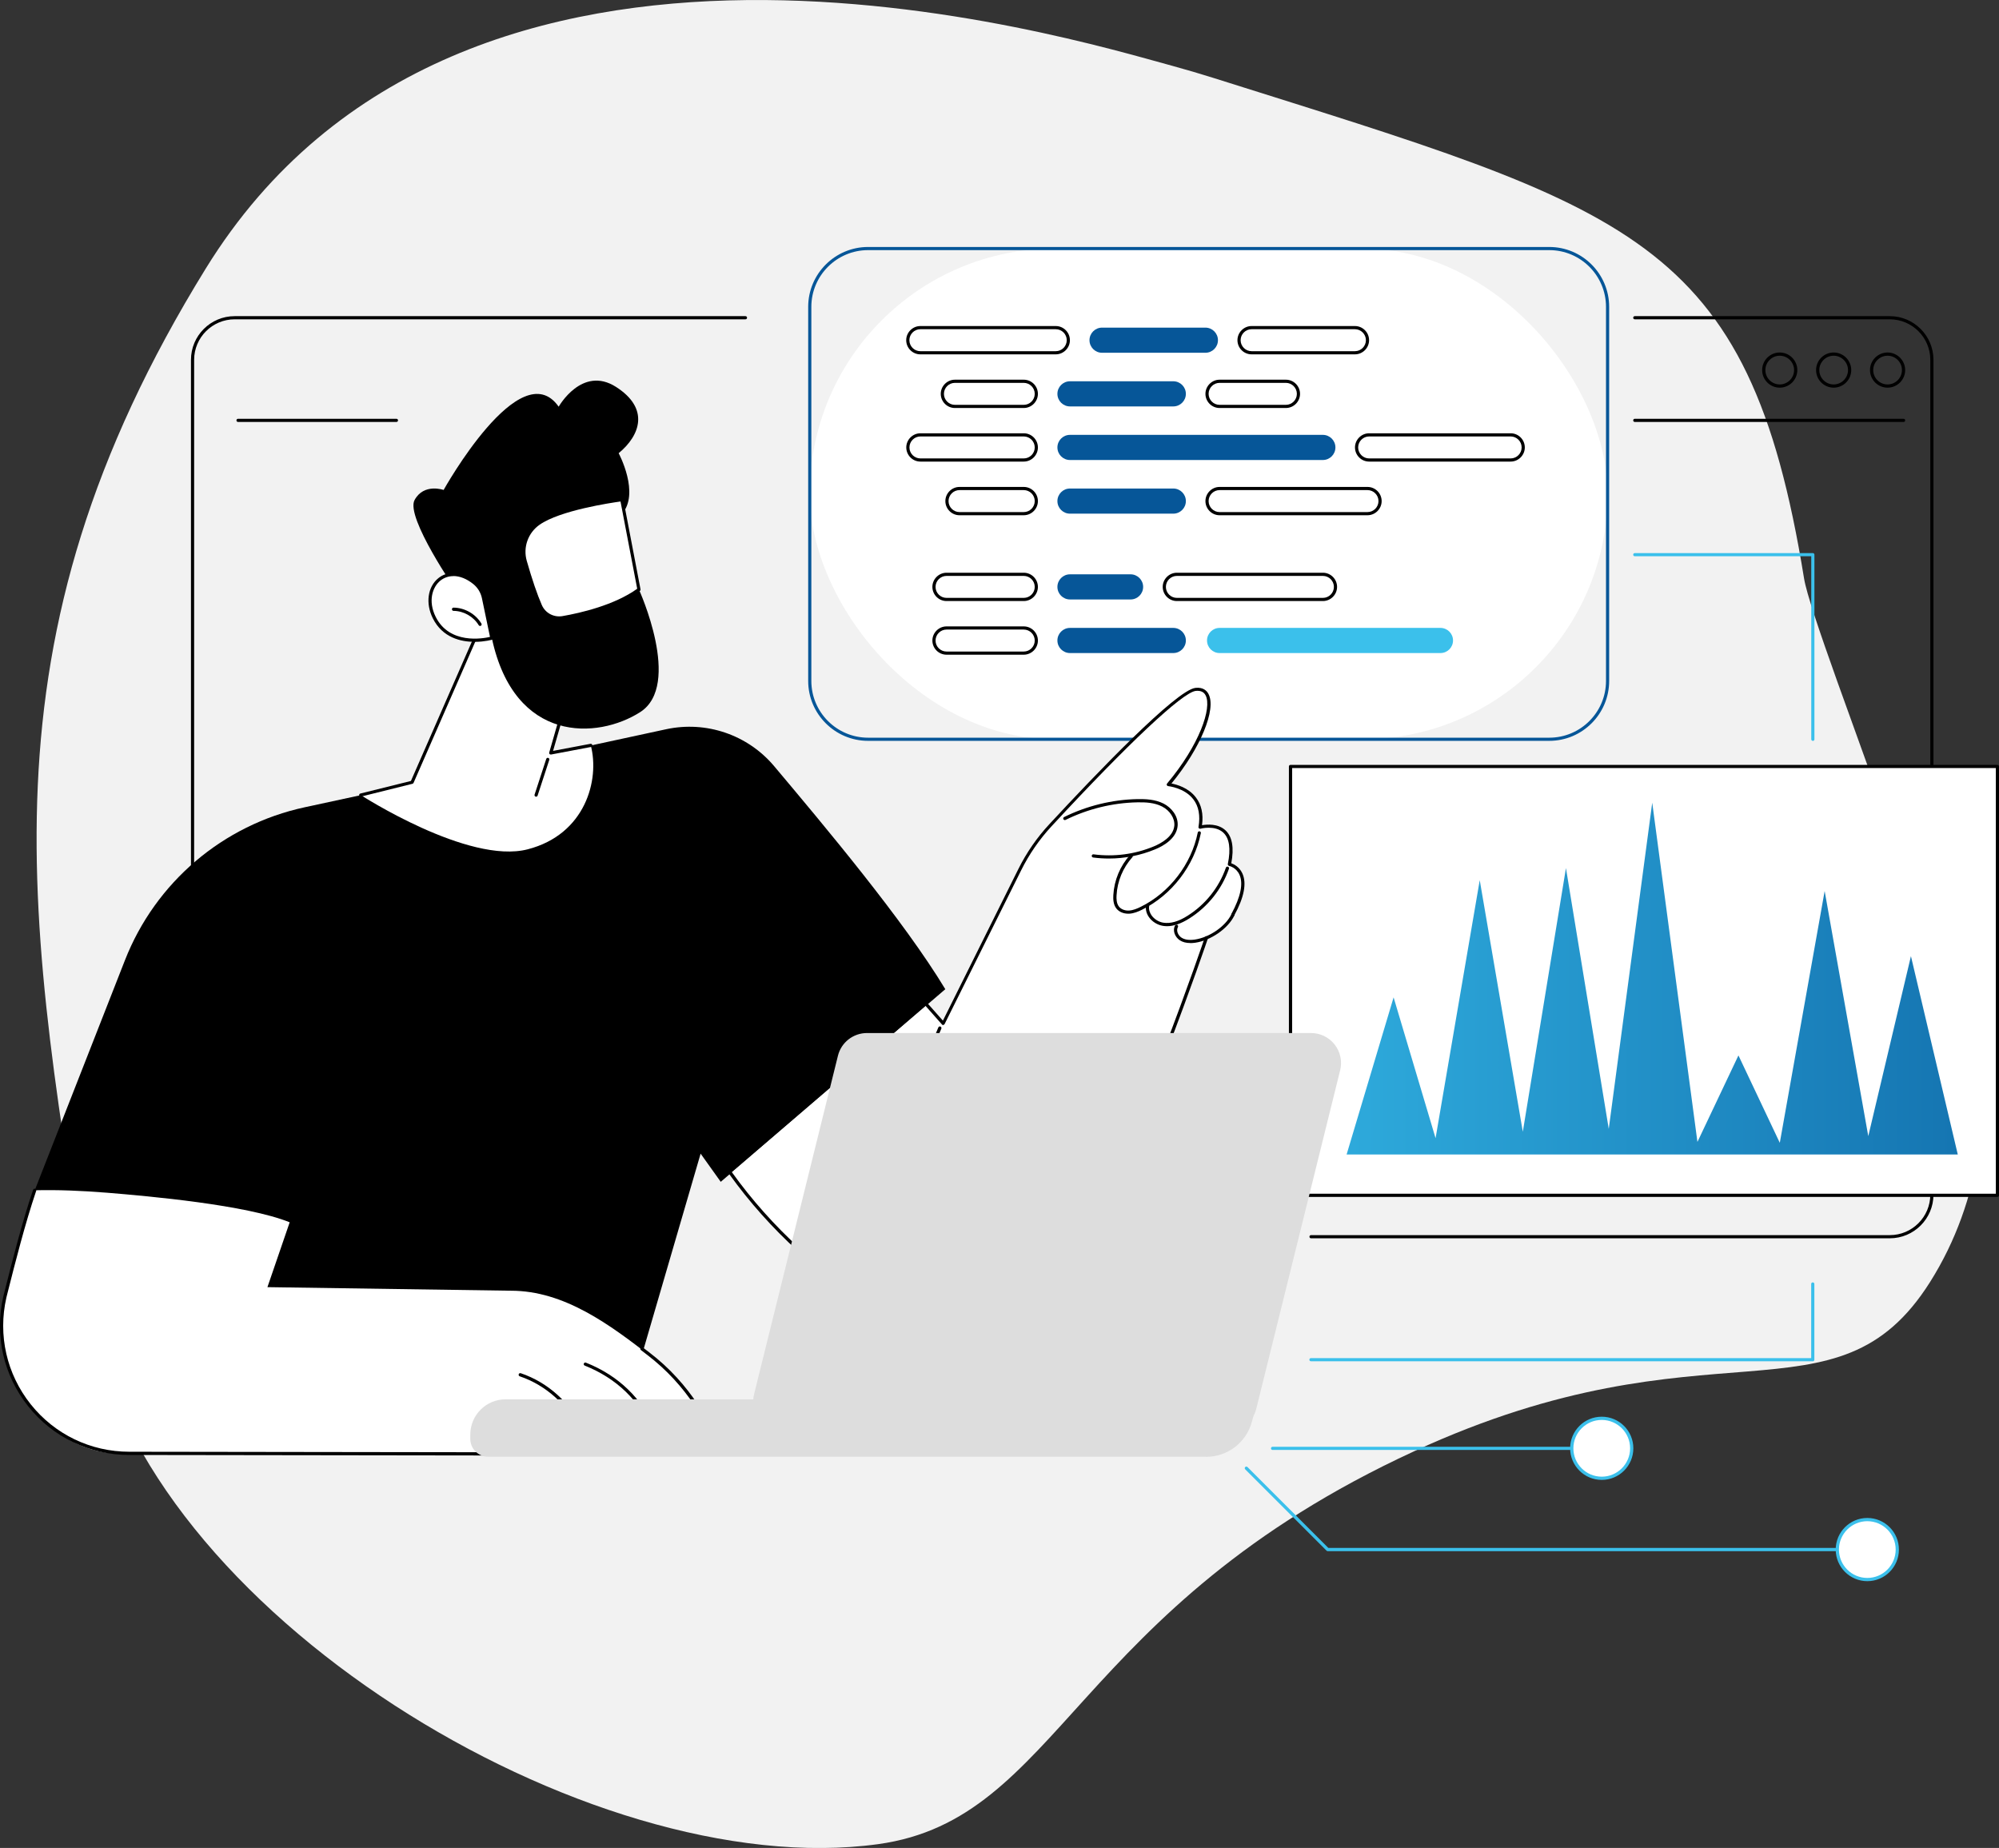 <?xml version="1.0" encoding="UTF-8"?><svg id="Layer_2" xmlns="http://www.w3.org/2000/svg" xmlns:xlink="http://www.w3.org/1999/xlink" viewBox="0 0 291 268.99"><rect x="0" y="0" width="291" height="268.99" fill="#333333" stroke="none"/><defs><style>.cls-1{fill:none;}.cls-2{fill:url(#linear-gradient);}.cls-3{clip-path:url(#clippath);}.cls-4{fill:#f2f2f2;}.cls-5{fill:#fff;}.cls-6{fill:#ddd;}.cls-7{fill:#065698;}.cls-8{fill:#3bc0eb;}</style><clipPath id="clippath"><polygon class="cls-1" points="285 168.05 196.03 168.05 202.87 145.18 208.98 165.68 215.41 128.12 221.68 164.74 227.96 126.36 234.19 164.32 240.52 116.84 247.1 166.22 253.07 153.63 259.09 166.35 265.62 129.7 271.97 165.38 278.18 139.18 285 168.05"/></clipPath><linearGradient id="linear-gradient" x1="159.71" y1="126.97" x2="339" y2="126.97" gradientTransform="matrix(1, 0, 0, 1, 0, 0)" gradientUnits="userSpaceOnUse"><stop offset="0" stop-color="#38bfec"/><stop offset=".52" stop-color="#1e88c1"/><stop offset="1" stop-color="#065698"/></linearGradient></defs><g id="Layer_1-2"><g><g><path class="cls-4" d="M170.61,9.57c2.04,.56,4.05,1.15,6.05,1.78,60.86,19.2,77.85,22.8,85.96,72.84,1.39,8.64,27.42,71.51,25.36,83.67-1.06,6.3-3.19,12.69-7.02,18.76-13.71,21.72-32,4.77-75.08,24.62-49.77,22.94-51.49,53.54-78.05,57.2-42.26,5.81-107.42-34.21-114.39-76.61C3.98,134.19-3.78,93.74,29.96,39.08,67.47-21.7,155.6,5.51,170.61,9.57Z"/><g id="DevOps_cloud_engineer"><g><path d="M275.1,180.25h-84.25c-.13,0-.23-.1-.23-.23s.1-.23,.23-.23h84.25c3.25,0,5.9-2.65,5.9-5.9V52.38c0-3.25-2.65-5.9-5.9-5.9h-37.12c-.13,0-.23-.1-.23-.23s.1-.23,.23-.23h37.12c3.51,0,6.36,2.85,6.36,6.36v121.51c0,3.51-2.85,6.36-6.36,6.36Z"/><path d="M71.6,180.25H34.16c-3.51,0-6.36-2.85-6.36-6.36V52.38c0-3.51,2.85-6.36,6.36-6.36H108.52c.13,0,.23,.1,.23,.23s-.1,.23-.23,.23H34.16c-3.25,0-5.9,2.65-5.9,5.9v121.51c0,3.25,2.65,5.9,5.9,5.9h37.44c.13,0,.23,.1,.23,.23s-.1,.23-.23,.23Z"/><path d="M277.11,61.42h-39.13c-.13,0-.23-.1-.23-.23s.1-.23,.23-.23h39.13c.13,0,.23,.1,.23,.23s-.1,.23-.23,.23Z"/><path d="M57.71,61.42h-23.06c-.13,0-.23-.1-.23-.23s.1-.23,.23-.23h23.06c.13,0,.23,.1,.23,.23s-.1,.23-.23,.23Z"/><path d="M274.78,56.43c-1.41,0-2.56-1.15-2.56-2.56s1.15-2.56,2.56-2.56,2.56,1.15,2.56,2.56-1.15,2.56-2.56,2.56Zm0-4.65c-1.15,0-2.09,.94-2.09,2.09s.94,2.09,2.09,2.09,2.09-.94,2.09-2.09-.94-2.09-2.09-2.09Z"/><path d="M266.93,56.43c-1.41,0-2.56-1.15-2.56-2.56s1.15-2.56,2.56-2.56,2.56,1.15,2.56,2.56-1.15,2.56-2.56,2.56Zm0-4.65c-1.15,0-2.09,.94-2.09,2.09s.94,2.09,2.09,2.09,2.09-.94,2.09-2.09-.94-2.09-2.09-2.09Z"/><path d="M259.08,56.43c-1.41,0-2.56-1.15-2.56-2.56s1.15-2.56,2.56-2.56,2.56,1.15,2.56,2.56-1.15,2.56-2.56,2.56Zm0-4.65c-1.15,0-2.09,.94-2.09,2.09s.94,2.09,2.09,2.09,2.09-.94,2.09-2.09-.94-2.09-2.09-2.09Z"/></g><g><g><rect class="cls-5" x="117.88" y="36.18" width="116.14" height="71.43" rx="35.71" ry="35.71"/><path class="cls-7" d="M225.52,107.84H126.37c-4.81,0-8.72-3.91-8.72-8.72V44.67c0-4.81,3.91-8.72,8.72-8.72h99.16c4.81,0,8.72,3.91,8.72,8.72v54.45c0,4.81-3.91,8.72-8.72,8.72ZM126.37,36.41c-4.55,0-8.26,3.7-8.26,8.26v54.45c0,4.55,3.7,8.26,8.26,8.26h99.16c4.55,0,8.26-3.7,8.26-8.26V44.67c0-4.55-3.7-8.26-8.26-8.26H126.37Z"/></g><g><path class="cls-5" d="M133.99,51.35h19.71c1.01,0,1.83-.82,1.83-1.83s-.82-1.83-1.83-1.83h-19.71c-1.01,0-1.83,.82-1.83,1.83s.82,1.83,1.83,1.83Z"/><path d="M153.69,51.58h-19.71c-1.14,0-2.06-.93-2.06-2.06s.93-2.06,2.06-2.06h19.71c1.14,0,2.06,.93,2.06,2.06s-.93,2.06-2.06,2.06Zm-19.71-3.66c-.88,0-1.6,.72-1.6,1.6s.72,1.6,1.6,1.6h19.71c.88,0,1.6-.72,1.6-1.6s-.72-1.6-1.6-1.6h-19.71Z"/></g><g><path class="cls-5" d="M139.01,59.16h10.02c1.01,0,1.83-.82,1.83-1.83s-.82-1.83-1.83-1.83h-10.02c-1.01,0-1.83,.82-1.83,1.83s.82,1.83,1.83,1.83Z"/><path d="M149.03,59.39h-10.02c-1.14,0-2.06-.93-2.06-2.06s.93-2.06,2.06-2.06h10.02c1.14,0,2.06,.93,2.06,2.06s-.93,2.06-2.06,2.06Zm-10.02-3.66c-.88,0-1.6,.72-1.6,1.6s.72,1.6,1.6,1.6h10.02c.88,0,1.6-.72,1.6-1.6s-.72-1.6-1.6-1.6h-10.02Z"/></g><g><path class="cls-5" d="M133.99,66.96h15.04c1.01,0,1.83-.82,1.83-1.83s-.82-1.83-1.83-1.83h-15.04c-1.01,0-1.83,.82-1.83,1.83s.82,1.83,1.83,1.83Z"/><path d="M149.03,67.19h-15.04c-1.14,0-2.06-.93-2.06-2.06s.93-2.06,2.06-2.06h15.04c1.14,0,2.06,.93,2.06,2.06s-.93,2.06-2.06,2.06Zm-15.04-3.66c-.88,0-1.6,.72-1.6,1.6s.72,1.6,1.6,1.6h15.04c.88,0,1.6-.72,1.6-1.6s-.72-1.6-1.6-1.6h-15.04Z"/></g><g><path class="cls-5" d="M139.68,74.77h9.35c1.01,0,1.83-.82,1.83-1.83s-.82-1.83-1.83-1.83h-9.35c-1.01,0-1.83,.82-1.83,1.83s.82,1.83,1.83,1.83Z"/><path d="M149.03,75h-9.35c-1.14,0-2.06-.93-2.06-2.06s.93-2.06,2.06-2.06h9.35c1.14,0,2.06,.93,2.06,2.06s-.93,2.06-2.06,2.06Zm-9.35-3.66c-.88,0-1.6,.72-1.6,1.6s.72,1.6,1.6,1.6h9.35c.88,0,1.6-.72,1.6-1.6s-.72-1.6-1.6-1.6h-9.35Z"/></g><g><path class="cls-5" d="M137.79,87.26h11.24c1.01,0,1.83-.82,1.83-1.83s-.82-1.83-1.83-1.83h-11.24c-1.01,0-1.83,.82-1.83,1.83s.82,1.83,1.83,1.83Z"/><path d="M149.03,87.49h-11.24c-1.14,0-2.06-.93-2.06-2.06s.93-2.06,2.06-2.06h11.24c1.14,0,2.06,.93,2.06,2.06s-.93,2.06-2.06,2.06Zm-11.24-3.66c-.88,0-1.6,.72-1.6,1.6s.72,1.6,1.6,1.6h11.24c.88,0,1.6-.72,1.6-1.6s-.72-1.6-1.6-1.6h-11.24Z"/></g><g><path class="cls-5" d="M137.79,95.06h11.24c1.01,0,1.83-.82,1.83-1.83s-.82-1.83-1.83-1.83h-11.24c-1.01,0-1.83,.82-1.83,1.83s.82,1.83,1.83,1.83Z"/><path d="M149.03,95.3h-11.24c-1.14,0-2.06-.93-2.06-2.06s.93-2.06,2.06-2.06h11.24c1.14,0,2.06,.93,2.06,2.06s-.93,2.06-2.06,2.06Zm-11.24-3.66c-.88,0-1.6,.72-1.6,1.6s.72,1.6,1.6,1.6h11.24c.88,0,1.6-.72,1.6-1.6s-.72-1.6-1.6-1.6h-11.24Z"/></g><path class="cls-7" d="M160.43,51.35h15.04c1.01,0,1.83-.82,1.83-1.83s-.82-1.83-1.83-1.83h-15.04c-1.01,0-1.83,.82-1.83,1.83s.82,1.83,1.83,1.83Z"/><path class="cls-7" d="M155.76,59.16h15.04c1.01,0,1.83-.82,1.83-1.83s-.82-1.83-1.83-1.83h-15.04c-1.01,0-1.83,.82-1.83,1.83s.82,1.83,1.83,1.83Z"/><path class="cls-7" d="M155.76,66.96h36.81c1.01,0,1.83-.82,1.83-1.83s-.82-1.83-1.83-1.83h-36.81c-1.01,0-1.83,.82-1.83,1.83s.82,1.83,1.83,1.83Z"/><path class="cls-7" d="M155.76,74.77h15.04c1.01,0,1.83-.82,1.83-1.83s-.82-1.83-1.83-1.83h-15.04c-1.01,0-1.83,.82-1.83,1.83s.82,1.83,1.83,1.83Z"/><path class="cls-7" d="M155.76,87.26h8.82c1.01,0,1.83-.82,1.83-1.83s-.82-1.83-1.83-1.83h-8.82c-1.01,0-1.83,.82-1.83,1.83s.82,1.83,1.83,1.83Z"/><path class="cls-7" d="M155.76,95.06h15.04c1.01,0,1.83-.82,1.83-1.83s-.82-1.83-1.83-1.83h-15.04c-1.01,0-1.83,.82-1.83,1.83s.82,1.83,1.83,1.83Z"/><g><path class="cls-5" d="M182.21,51.35h15.04c1.01,0,1.83-.82,1.83-1.83s-.82-1.83-1.83-1.83h-15.04c-1.01,0-1.83,.82-1.83,1.83s.82,1.83,1.83,1.83Z"/><path d="M197.24,51.58h-15.04c-1.14,0-2.06-.93-2.06-2.06s.93-2.06,2.06-2.06h15.04c1.14,0,2.06,.93,2.06,2.06s-.93,2.06-2.06,2.06Zm-15.04-3.66c-.88,0-1.6,.72-1.6,1.6s.72,1.6,1.6,1.6h15.04c.88,0,1.6-.72,1.6-1.6s-.72-1.6-1.6-1.6h-15.04Z"/></g><g><path class="cls-5" d="M177.54,59.16h9.65c1.01,0,1.83-.82,1.83-1.83s-.82-1.83-1.83-1.83h-9.65c-1.01,0-1.83,.82-1.83,1.83s.82,1.83,1.83,1.83Z"/><path d="M187.19,59.39h-9.65c-1.14,0-2.06-.93-2.06-2.06s.93-2.06,2.06-2.06h9.65c1.14,0,2.06,.93,2.06,2.06s-.93,2.06-2.06,2.06Zm-9.65-3.66c-.88,0-1.6,.72-1.6,1.6s.72,1.6,1.6,1.6h9.65c.88,0,1.6-.72,1.6-1.6s-.72-1.6-1.6-1.6h-9.65Z"/></g><g><path class="cls-5" d="M199.31,66.96h20.6c1.01,0,1.83-.82,1.83-1.83s-.82-1.83-1.83-1.83h-20.6c-1.01,0-1.83,.82-1.83,1.83s.82,1.83,1.83,1.83Z"/><path d="M219.91,67.19h-20.6c-1.14,0-2.06-.93-2.06-2.06s.93-2.06,2.06-2.06h20.6c1.14,0,2.06,.93,2.06,2.06s-.93,2.06-2.06,2.06Zm-20.6-3.66c-.88,0-1.6,.72-1.6,1.6s.72,1.6,1.6,1.6h20.6c.88,0,1.6-.72,1.6-1.6s-.72-1.6-1.6-1.6h-20.6Z"/></g><g><path class="cls-5" d="M177.54,74.77h21.53c1.01,0,1.83-.82,1.83-1.83s-.82-1.83-1.83-1.83h-21.53c-1.01,0-1.83,.82-1.83,1.83s.82,1.83,1.83,1.83Z"/><path d="M199.07,75h-21.53c-1.14,0-2.06-.93-2.06-2.06s.93-2.06,2.06-2.06h21.53c1.14,0,2.06,.93,2.06,2.06s-.93,2.06-2.06,2.06Zm-21.53-3.66c-.88,0-1.6,.72-1.6,1.6s.72,1.6,1.6,1.6h21.53c.88,0,1.6-.72,1.6-1.6s-.72-1.6-1.6-1.6h-21.53Z"/></g><g><path class="cls-5" d="M171.32,87.26h21.26c1.01,0,1.83-.82,1.83-1.83s-.82-1.83-1.83-1.83h-21.26c-1.01,0-1.83,.82-1.83,1.83s.82,1.83,1.83,1.83Z"/><path d="M192.58,87.49h-21.26c-1.14,0-2.06-.93-2.06-2.06s.93-2.06,2.06-2.06h21.26c1.14,0,2.06,.93,2.06,2.06s-.93,2.06-2.06,2.06Zm-21.26-3.66c-.88,0-1.6,.72-1.6,1.6s.72,1.6,1.6,1.6h21.26c.88,0,1.6-.72,1.6-1.6s-.72-1.6-1.6-1.6h-21.26Z"/></g><path class="cls-8" d="M177.54,95.06h32.15c1.01,0,1.83-.82,1.83-1.83s-.82-1.83-1.83-1.83h-32.15c-1.01,0-1.83,.82-1.83,1.83s.82,1.83,1.83,1.83Z"/></g><g><rect class="cls-5" x="187.86" y="111.57" width="102.91" height="62.43"/><path d="M290.77,174.23h-102.91c-.13,0-.23-.1-.23-.23v-62.43c0-.13,.1-.23,.23-.23h102.91c.13,0,.23,.1,.23,.23v62.43c0,.13-.1,.23-.23,.23Zm-102.67-.47h102.44v-61.96h-102.44v61.96Z"/></g><g><g><g><path d="M101.99,167.93l-10.32,35.38-74.23-7.08,1.83-21.63-14.63-.27,13.55-34.56c4.44-11.33,14.26-19.69,26.16-22.26,16.26-3.51,39.09-8.45,52.62-11.36,5.84-1.26,11.89,.81,15.73,5.38,7.3,8.68,18.83,22.4,24.91,32.46l-32.69,28.04-2.92-4.09Z"/><path d="M43.27,175.3s-.06,0-.09-.02c-.12-.05-.18-.18-.13-.3l6.21-15.49c.05-.12,.18-.18,.3-.13,.12,.05,.18,.18,.13,.3l-6.21,15.49c-.04,.09-.12,.15-.22,.15Z"/></g><g><path class="cls-5" d="M178.98,125.84c1.43-6.98-4.27-5.41-4.27-5.41,.98-5.72-4.62-6.2-4.62-6.2,6-7.13,7.62-14.25,3.97-13.86-2.82,.3-15.5,13.68-21.14,19.78-1.79,1.93-3.29,4.1-4.46,6.46l-11.15,22.39-2.39-2.7-28.56,24.49c6.79,9.46,15.01,15.94,22.23,20.26,9.84,5.89,22.59,2.25,27.88-7.93,9.7-18.69,19.14-46.6,19.14-46.6,1.8,0,3.88-3.36,3.88-3.36,3.54-6.48-.51-7.3-.51-7.3Z"/><path d="M138.75,194.11c-3.58,0-7.1-.97-10.28-2.87-8.97-5.37-16.47-12.21-22.3-20.32-.08-.1-.05-.25,.05-.33,.1-.08,.25-.05,.33,.05,5.79,8.06,13.24,14.86,22.16,20.2,4.69,2.81,10.17,3.54,15.44,2.05,5.28-1.5,9.58-5.01,12.12-9.88,9.59-18.46,19.03-46.29,19.12-46.57,.04-.12,.17-.19,.3-.15,.12,.04,.19,.17,.15,.3-.09,.28-9.55,28.15-19.15,46.64-2.59,4.99-7,8.59-12.4,10.12-1.83,.52-3.69,.77-5.53,.77Z"/><path d="M137.31,149.22c-.07,0-.13-.03-.17-.08l-2.39-2.7c-.09-.1-.08-.24,.02-.33,.1-.09,.24-.08,.33,.02l2.16,2.44,10.99-22.08c1.18-2.37,2.69-4.56,4.5-6.51,6.74-7.28,18.48-19.55,21.28-19.85,1.11-.12,1.64,.41,1.89,.88,1.19,2.23-1.17,7.91-5.39,13.04,.78,.15,2.47,.61,3.55,2.02,.82,1.06,1.12,2.42,.9,4.05,.7-.12,2.32-.27,3.42,.75,.98,.92,1.27,2.53,.84,4.79,.39,.14,1.17,.52,1.61,1.47,.66,1.42,.27,3.48-1.17,6.11-.06,.11-.2,.15-.32,.09-.11-.06-.15-.2-.09-.32,1.34-2.46,1.74-4.42,1.16-5.69-.48-1.05-1.47-1.27-1.51-1.28-.13-.03-.21-.15-.18-.28,.45-2.2,.23-3.73-.66-4.56-1.21-1.13-3.3-.58-3.32-.57-.08,.02-.16,0-.22-.05-.06-.05-.09-.13-.07-.21,.28-1.65,.03-3.01-.76-4.03-1.3-1.68-3.63-1.9-3.65-1.91-.09,0-.16-.06-.2-.14s-.02-.17,.04-.24c4.7-5.6,6.57-11.02,5.6-12.84-.26-.5-.74-.71-1.43-.64-1.91,.21-9.76,7.57-20.99,19.7-1.77,1.91-3.26,4.07-4.42,6.4l-11.15,22.39c-.03,.07-.1,.12-.18,.13-.01,0-.02,0-.03,0Z"/><path d="M131.95,161.39s-.06,0-.09-.02c-.12-.05-.17-.19-.12-.31l4.86-11.51c.05-.12,.19-.17,.31-.12,.12,.05,.17,.19,.12,.31l-4.86,11.51c-.04,.09-.12,.14-.21,.14Z"/><path d="M161.42,124.97c-.76,0-1.53-.05-2.29-.15-.13-.02-.22-.13-.2-.26,.02-.13,.13-.22,.26-.2,2.97,.39,6,0,8.76-1.15,1.06-.44,2.85-1.41,3-3.02,.09-1.06-.64-2.21-1.78-2.79-1.12-.58-2.44-.63-3.58-.61-3.62,.07-7.24,.96-10.48,2.56-.12,.06-.26,0-.31-.11-.06-.12,0-.26,.11-.31,3.3-1.63,7-2.54,10.68-2.61,1.2-.02,2.59,.04,3.81,.66,1.1,.57,2.16,1.79,2.03,3.25-.17,1.86-2.13,2.94-3.29,3.41-2.13,.88-4.42,1.33-6.71,1.33Z"/><path d="M164.24,133c-.71,0-1.34-.27-1.72-.75-.47-.59-.48-1.4-.45-1.95,.12-2.16,.98-4.24,2.43-5.84,.09-.1,.23-.1,.33-.02,.1,.09,.1,.23,.02,.33-1.38,1.53-2.2,3.5-2.31,5.56-.03,.48-.02,1.17,.35,1.64,.31,.39,.88,.61,1.48,.57,.6-.04,1.19-.29,1.69-.54,4.2-2.07,7.38-6.22,8.3-10.81,.03-.13,.15-.21,.27-.18,.13,.03,.21,.15,.18,.27-.95,4.73-4.23,9-8.56,11.14-.54,.27-1.18,.54-1.87,.58-.05,0-.11,0-.16,0Z"/><path d="M169.89,134.82c-.2,0-.4-.02-.6-.05-.79-.13-1.55-.59-2.02-1.25-.38-.53-.53-1.14-.44-1.72,.02-.13,.14-.21,.27-.19,.13,.02,.21,.14,.19,.27-.1,.58,.14,1.07,.35,1.37,.39,.55,1.05,.96,1.71,1.06,1.04,.16,2.19-.16,3.53-1.01,2.59-1.63,4.57-4.11,5.58-7,.04-.12,.18-.19,.3-.14,.12,.04,.19,.18,.14,.3-1.04,2.99-3.1,5.56-5.78,7.24-1.19,.75-2.26,1.12-3.25,1.12Z"/><path d="M173.28,137.27c-.61,0-1.12-.13-1.53-.4-.66-.43-1.11-1.37-.69-2.15,.06-.11,.2-.16,.32-.09,.11,.06,.16,.2,.09,.32-.29,.53,.04,1.23,.53,1.54,.46,.3,1.11,.39,1.91,.28,2.16-.31,4.51-1.94,5.36-3.71,.06-.12,.2-.16,.31-.11,.12,.06,.17,.2,.11,.31-.91,1.9-3.42,3.64-5.72,3.97-.24,.03-.48,.05-.69,.05Z"/></g><g><g><path class="cls-5" d="M104.91,211.55H17.67c-9.79,.39-19.62-11.01-17.12-21.92,.77-2.96,1.34-5.33,1.71-6.93,.68-2.88,1.18-5.2,2.38-8.37,.17-.45,.32-.82,.42-1.07,3.24-.08,6.78,.05,10.58,.36,6.08,.5,20.23,1.76,26.53,4.3l-3.24,9.44,35.45,.52c7.77,0,14.4,4.93,20.53,9.71,4.16,3.24,8.08,7.77,10,13.97Z"/><path d="M104.91,211.91h0l-86.09-.12c-5.76,0-11.13-2.58-14.72-7.09-3.59-4.51-4.91-10.31-3.63-15.93l.21-.84c1.06-4.19,2.51-9.94,4.14-14.74,.04-.12,.17-.19,.3-.15,.12,.04,.19,.17,.15,.3-1.62,4.78-3.07,10.51-4.13,14.7l-.21,.84c-1.25,5.47,.04,11.13,3.54,15.53,3.5,4.39,8.73,6.91,14.35,6.91l85.76,.12c-1.5-4.08-4.5-9.75-10.39-14.24l-.89-.68c-.1-.08-.12-.22-.04-.33,.08-.1,.22-.12,.33-.04l.89,.68c6.14,4.68,9.19,10.61,10.66,14.77,.03,.07,.01,.15-.03,.21-.04,.06-.11,.1-.19,.1Z"/><path d="M95.16,208.45c-.09,0-.18-.05-.22-.15-1.78-4.38-5.18-7.67-9.82-9.52-.12-.05-.18-.18-.13-.3,.05-.12,.18-.18,.3-.13,4.76,1.89,8.25,5.27,10.08,9.77,.05,.12,0,.26-.13,.3-.03,.01-.06,.02-.09,.02Z"/><path d="M84.64,208.45c-.09,0-.17-.05-.21-.14-1.65-3.7-4.93-6.68-8.77-7.97-.12-.04-.19-.17-.15-.3,.04-.12,.17-.19,.3-.15,3.96,1.33,7.35,4.4,9.05,8.22,.05,.12,0,.26-.12,.31-.03,.01-.06,.02-.09,.02Z"/></g><g><path class="cls-6" d="M175.58,212.05H71.07c-1.44,0-2.61-1.17-2.61-2.61v-.61c0-2.84,2.3-5.14,5.14-5.14h109.52l-.88,3.27c-.81,3.01-3.54,5.1-6.65,5.1Z"/><g><path class="cls-6" d="M178.64,208.26H114.01c-2.76,0-4.79-2.59-4.12-5.27l12.21-49.28c.47-1.89,2.17-3.23,4.12-3.23h64.63c2.76,0,4.79,2.59,4.12,5.27l-12.21,49.28c-.47,1.9-2.17,3.23-4.12,3.23Z"/><path class="cls-6" d="M178.64,208.38H114.01c-1.35,0-2.6-.61-3.44-1.68-.83-1.06-1.12-2.43-.8-3.74l12.21-49.28c.48-1.95,2.23-3.31,4.24-3.31h64.63c1.35,0,2.6,.61,3.44,1.68,.83,1.06,1.12,2.43,.8,3.74l-12.21,49.27c-.48,1.95-2.23,3.31-4.24,3.31Zm-52.41-57.77c-1.9,0-3.55,1.29-4.01,3.14l-12.21,49.28c-.31,1.24-.03,2.53,.76,3.54,.79,1.01,1.97,1.59,3.25,1.59h64.63c1.9,0,3.55-1.29,4.01-3.14l12.21-49.27c.31-1.24,.03-2.53-.76-3.54-.79-1.01-1.97-1.59-3.25-1.59H126.22Z"/></g><path class="cls-6" d="M158.83,169.5c0,1.18-.96,2.13-2.13,2.13s-2.13-.96-2.13-2.13,.96-2.13,2.13-2.13,2.13,.96,2.13,2.13Z"/></g></g></g><g><g><path class="cls-5" d="M69.28,92.62l-9.29,21.25-7.47,1.86s15.66,10.13,24.29,7.9c8.43-2.17,10.51-10.14,9.19-15.13l-5.82,1.1,2.43-8.43s-4.19-13.79-13.33-8.55Z"/><path d="M52.52,115.97c-.1,0-.2-.07-.23-.18-.03-.13,.04-.25,.17-.28l7.36-1.83,9.25-21.15s.05-.08,.1-.11c2.28-1.31,4.47-1.56,6.49-.76,4.84,1.92,7.08,9.14,7.18,9.44,.01,.04,.01,.09,0,.13l-2.33,8.07,5.45-1.03c.13-.02,.25,.06,.27,.19,.02,.13-.06,.25-.19,.27l-5.82,1.1c-.08,.01-.16-.01-.22-.07-.05-.06-.07-.14-.05-.22l2.41-8.37c-.24-.73-2.49-7.34-6.88-9.08-1.87-.74-3.89-.51-6.02,.69l-9.26,21.18c-.03,.07-.09,.12-.16,.13l-7.47,1.86s-.04,0-.06,0Z"/><path d="M78.04,115.97s-.05,0-.07-.01c-.12-.04-.19-.17-.15-.29l1.7-5.2c.04-.12,.17-.19,.29-.15,.12,.04,.19,.17,.15,.29l-1.7,5.2c-.03,.1-.12,.16-.22,.16Z"/></g><path d="M66.52,86.16s-7.53-10.87-6.17-13.37c1.35-2.5,4.23-1.47,4.23-1.47,0,0,11.17-20.06,16.75-12.12,0,0,3.39-6.03,8.33-2.89,4.93,3.14,3.56,7.05,.4,9.66,0,0,3.18,5.9,.43,8.89-2.75,2.99,.4,10.11,2.52,10.95,0,0,6.35,13.91,.18,17.85-6.17,3.95-18.29,4.62-21.59-10.77l-5.08-6.73Z"/><g><path class="cls-5" d="M70.39,87.06l1.21,5.83s-6.01,1.76-8.38-2.98c-2.18-4.35,1.7-8.37,5.82-5.07,.7,.56,1.17,1.35,1.35,2.22Z"/><path d="M69.1,93.43c-2,0-4.68-.6-6.09-3.42-1.09-2.18-.76-4.59,.8-5.85,1.15-.93,3.16-1.28,5.38,.49,.73,.59,1.24,1.42,1.44,2.36l1.21,5.83c.02,.12-.05,.24-.16,.27-.03,0-1.12,.32-2.57,.32Zm-3.1-9.57c-.7,0-1.35,.22-1.9,.66-1.14,.92-1.83,2.96-.67,5.28,2.01,4.02,6.84,3.16,7.9,2.91l-1.17-5.61c-.17-.83-.62-1.57-1.27-2.09-.96-.77-1.96-1.16-2.89-1.16Z"/></g><path d="M69.89,91.12c-.08,0-.16-.04-.2-.11-.76-1.26-2.2-2.08-3.67-2.09-.13,0-.23-.11-.23-.24,0-.13,.11-.23,.23-.23h0c1.63,.01,3.22,.92,4.06,2.32,.07,.11,.03,.25-.08,.32-.04,.02-.08,.03-.12,.03Z"/><g><path class="cls-5" d="M90.51,72.74s-8.74,1.1-12.11,3.45c-1.76,1.23-2.54,3.44-1.95,5.5,.59,2.07,1.39,4.6,2.2,6.46,.55,1.27,1.91,2,3.27,1.76,2.8-.49,7.74-1.65,11.09-4.11l-2.5-13.07Z"/><path d="M81.4,90.2c-1.27,0-2.44-.75-2.96-1.94-.84-1.94-1.67-4.6-2.21-6.49-.62-2.16,.2-4.47,2.04-5.76,3.38-2.36,11.85-3.45,12.21-3.49,.13-.02,.24,.07,.26,.19l2.5,13.07c.02,.09-.02,.18-.09,.23-3.41,2.51-8.47,3.68-11.19,4.15-.19,.03-.38,.05-.56,.05Zm8.92-17.2c-1.37,.19-8.8,1.29-11.78,3.39-1.67,1.17-2.42,3.28-1.86,5.24,.77,2.7,1.53,4.92,2.19,6.43,.51,1.18,1.75,1.84,3.02,1.62,2.64-.46,7.54-1.59,10.87-3.98l-2.43-12.7Z"/></g></g></g><path class="cls-8" d="M263.9,198.15h-73.06c-.13,0-.23-.1-.23-.23s.1-.23,.23-.23h72.82v-10.79c0-.13,.1-.23,.23-.23s.23,.1,.23,.23v11.03c0,.13-.1,.23-.23,.23Z"/><path class="cls-8" d="M263.9,107.84c-.13,0-.23-.1-.23-.23v-26.64h-25.69c-.13,0-.23-.1-.23-.23s.1-.23,.23-.23h25.92c.13,0,.23,.1,.23,.23v26.88c0,.13-.1,.23-.23,.23Z"/><g><path class="cls-8" d="M233.17,211.06h-47.92c-.13,0-.23-.1-.23-.23s.1-.23,.23-.23h47.92c.13,0,.23,.1,.23,.23s-.1,.23-.23,.23Z"/><path class="cls-8" d="M271.83,225.79h-78.55c-.06,0-.12-.02-.17-.07l-11.84-11.84c-.09-.09-.09-.24,0-.33s.24-.09,.33,0l11.77,11.77h78.45c.13,0,.23,.1,.23,.23s-.1,.23-.23,.23Z"/><g><circle class="cls-5" cx="271.83" cy="225.56" r="4.36"/><path class="cls-8" d="M271.83,230.16c-2.53,0-4.6-2.06-4.6-4.6s2.06-4.6,4.6-4.6,4.6,2.06,4.6,4.6-2.06,4.6-4.6,4.6Zm0-8.73c-2.28,0-4.13,1.85-4.13,4.13s1.85,4.13,4.13,4.13,4.13-1.85,4.13-4.13-1.85-4.13-4.13-4.13Z"/></g><g><circle class="cls-5" cx="233.17" cy="210.83" r="4.36"/><path class="cls-8" d="M233.17,215.42c-2.53,0-4.6-2.06-4.6-4.6s2.06-4.6,4.6-4.6,4.6,2.06,4.6,4.6-2.06,4.6-4.6,4.6Zm0-8.73c-2.28,0-4.13,1.85-4.13,4.13s1.85,4.13,4.13,4.13,4.13-1.85,4.13-4.13-1.85-4.13-4.13-4.13Z"/></g></g></g></g><g class="cls-3"><rect class="cls-2" x="159.71" y="72.09" width="179.29" height="109.76"/></g></g></g></svg>